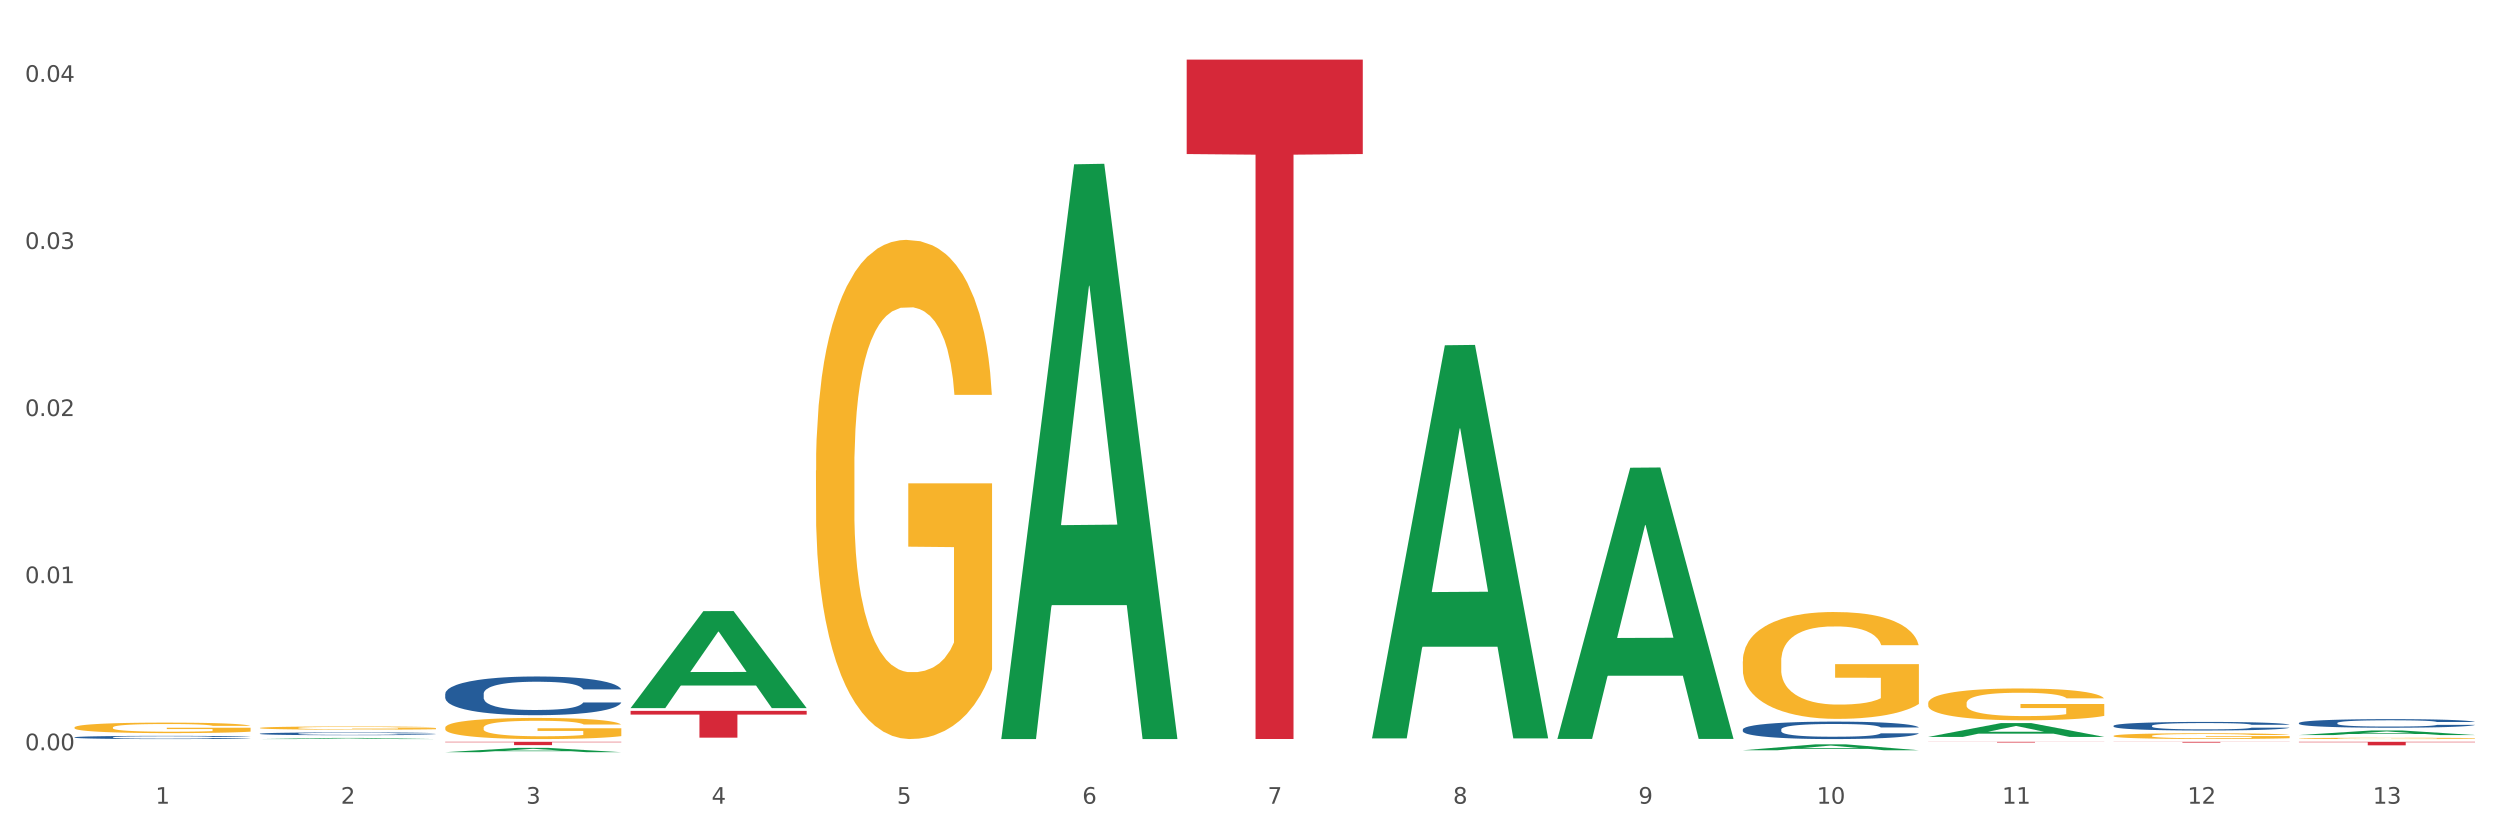 <?xml version="1.0" encoding="utf-8" standalone="no"?>
<!DOCTYPE svg PUBLIC "-//W3C//DTD SVG 1.1//EN"
  "http://www.w3.org/Graphics/SVG/1.1/DTD/svg11.dtd">
<svg xmlns:xlink="http://www.w3.org/1999/xlink" width="1080pt" height="360pt" viewBox="0 0 1080 360" xmlns="http://www.w3.org/2000/svg" version="1.1">
 <rect x="0" y="0" width="1080" height="360" fill="#333333" stroke="none"/>
 <defs>
  <style type="text/css">*{stroke-linejoin: round; stroke-linecap: butt}</style>
 </defs>
 <g id="figure_1">
  <g id="patch_1">
   <path d="M 0 360 
L 1080 360 
L 1080 0 
L 0 0 
z
" style="fill: #ffffff; stroke: #ffffff; stroke-linejoin: miter"/>
  </g>
  <g id="axes_1">
   <g id="matplotlib.axis_1">
    <g id="xtick_1">
     <g id="text_1">
      <!-- 1 -->
      <g style="fill: #4d4d4d" transform="translate(67.159 347.204) scale(0.096 -0.096)">
       <defs>
        <path id="DejaVuSans-31" d="M 794 531 
L 1825 531 
L 1825 4091 
L 703 3866 
L 703 4441 
L 1819 4666 
L 2450 4666 
L 2450 531 
L 3481 531 
L 3481 0 
L 794 0 
L 794 531 
z
" transform="scale(0.016)"/>
       </defs>
       <use xlink:href="#DejaVuSans-31"/>
      </g>
     </g>
    </g>
    <g id="xtick_2">
     <g id="text_2">
      <!-- 2 -->
      <g style="fill: #4d4d4d" transform="translate(147.238 347.204) scale(0.096 -0.096)">
       <defs>
        <path id="DejaVuSans-32" d="M 1228 531 
L 3431 531 
L 3431 0 
L 469 0 
L 469 531 
Q 828 903 1448 1529 
Q 2069 2156 2228 2338 
Q 2531 2678 2651 2914 
Q 2772 3150 2772 3378 
Q 2772 3750 2511 3984 
Q 2250 4219 1831 4219 
Q 1534 4219 1204 4116 
Q 875 4013 500 3803 
L 500 4441 
Q 881 4594 1212 4672 
Q 1544 4750 1819 4750 
Q 2544 4750 2975 4387 
Q 3406 4025 3406 3419 
Q 3406 3131 3298 2873 
Q 3191 2616 2906 2266 
Q 2828 2175 2409 1742 
Q 1991 1309 1228 531 
z
" transform="scale(0.016)"/>
       </defs>
       <use xlink:href="#DejaVuSans-32"/>
      </g>
     </g>
    </g>
    <g id="xtick_3">
     <g id="text_3">
      <!-- 3 -->
      <g style="fill: #4d4d4d" transform="translate(227.317 347.204) scale(0.096 -0.096)">
       <defs>
        <path id="DejaVuSans-33" d="M 2597 2516 
Q 3050 2419 3304 2112 
Q 3559 1806 3559 1356 
Q 3559 666 3084 287 
Q 2609 -91 1734 -91 
Q 1441 -91 1130 -33 
Q 819 25 488 141 
L 488 750 
Q 750 597 1062 519 
Q 1375 441 1716 441 
Q 2309 441 2620 675 
Q 2931 909 2931 1356 
Q 2931 1769 2642 2001 
Q 2353 2234 1838 2234 
L 1294 2234 
L 1294 2753 
L 1863 2753 
Q 2328 2753 2575 2939 
Q 2822 3125 2822 3475 
Q 2822 3834 2567 4026 
Q 2313 4219 1838 4219 
Q 1578 4219 1281 4162 
Q 984 4106 628 3988 
L 628 4550 
Q 988 4650 1302 4700 
Q 1616 4750 1894 4750 
Q 2613 4750 3031 4423 
Q 3450 4097 3450 3541 
Q 3450 3153 3228 2886 
Q 3006 2619 2597 2516 
z
" transform="scale(0.016)"/>
       </defs>
       <use xlink:href="#DejaVuSans-33"/>
      </g>
     </g>
    </g>
    <g id="xtick_4">
     <g id="text_4">
      <!-- 4 -->
      <g style="fill: #4d4d4d" transform="translate(307.396 347.204) scale(0.096 -0.096)">
       <defs>
        <path id="DejaVuSans-34" d="M 2419 4116 
L 825 1625 
L 2419 1625 
L 2419 4116 
z
M 2253 4666 
L 3047 4666 
L 3047 1625 
L 3713 1625 
L 3713 1100 
L 3047 1100 
L 3047 0 
L 2419 0 
L 2419 1100 
L 313 1100 
L 313 1709 
L 2253 4666 
z
" transform="scale(0.016)"/>
       </defs>
       <use xlink:href="#DejaVuSans-34"/>
      </g>
     </g>
    </g>
    <g id="xtick_5">
     <g id="text_5">
      <!-- 5 -->
      <g style="fill: #4d4d4d" transform="translate(387.475 347.204) scale(0.096 -0.096)">
       <defs>
        <path id="DejaVuSans-35" d="M 691 4666 
L 3169 4666 
L 3169 4134 
L 1269 4134 
L 1269 2991 
Q 1406 3038 1543 3061 
Q 1681 3084 1819 3084 
Q 2600 3084 3056 2656 
Q 3513 2228 3513 1497 
Q 3513 744 3044 326 
Q 2575 -91 1722 -91 
Q 1428 -91 1123 -41 
Q 819 9 494 109 
L 494 744 
Q 775 591 1075 516 
Q 1375 441 1709 441 
Q 2250 441 2565 725 
Q 2881 1009 2881 1497 
Q 2881 1984 2565 2268 
Q 2250 2553 1709 2553 
Q 1456 2553 1204 2497 
Q 953 2441 691 2322 
L 691 4666 
z
" transform="scale(0.016)"/>
       </defs>
       <use xlink:href="#DejaVuSans-35"/>
      </g>
     </g>
    </g>
    <g id="xtick_6">
     <g id="text_6">
      <!-- 6 -->
      <g style="fill: #4d4d4d" transform="translate(467.554 347.204) scale(0.096 -0.096)">
       <defs>
        <path id="DejaVuSans-36" d="M 2113 2584 
Q 1688 2584 1439 2293 
Q 1191 2003 1191 1497 
Q 1191 994 1439 701 
Q 1688 409 2113 409 
Q 2538 409 2786 701 
Q 3034 994 3034 1497 
Q 3034 2003 2786 2293 
Q 2538 2584 2113 2584 
z
M 3366 4563 
L 3366 3988 
Q 3128 4100 2886 4159 
Q 2644 4219 2406 4219 
Q 1781 4219 1451 3797 
Q 1122 3375 1075 2522 
Q 1259 2794 1537 2939 
Q 1816 3084 2150 3084 
Q 2853 3084 3261 2657 
Q 3669 2231 3669 1497 
Q 3669 778 3244 343 
Q 2819 -91 2113 -91 
Q 1303 -91 875 529 
Q 447 1150 447 2328 
Q 447 3434 972 4092 
Q 1497 4750 2381 4750 
Q 2619 4750 2861 4703 
Q 3103 4656 3366 4563 
z
" transform="scale(0.016)"/>
       </defs>
       <use xlink:href="#DejaVuSans-36"/>
      </g>
     </g>
    </g>
    <g id="xtick_7">
     <g id="text_7">
      <!-- 7 -->
      <g style="fill: #4d4d4d" transform="translate(547.634 347.204) scale(0.096 -0.096)">
       <defs>
        <path id="DejaVuSans-37" d="M 525 4666 
L 3525 4666 
L 3525 4397 
L 1831 0 
L 1172 0 
L 2766 4134 
L 525 4134 
L 525 4666 
z
" transform="scale(0.016)"/>
       </defs>
       <use xlink:href="#DejaVuSans-37"/>
      </g>
     </g>
    </g>
    <g id="xtick_8">
     <g id="text_8">
      <!-- 8 -->
      <g style="fill: #4d4d4d" transform="translate(627.713 347.204) scale(0.096 -0.096)">
       <defs>
        <path id="DejaVuSans-38" d="M 2034 2216 
Q 1584 2216 1326 1975 
Q 1069 1734 1069 1313 
Q 1069 891 1326 650 
Q 1584 409 2034 409 
Q 2484 409 2743 651 
Q 3003 894 3003 1313 
Q 3003 1734 2745 1975 
Q 2488 2216 2034 2216 
z
M 1403 2484 
Q 997 2584 770 2862 
Q 544 3141 544 3541 
Q 544 4100 942 4425 
Q 1341 4750 2034 4750 
Q 2731 4750 3128 4425 
Q 3525 4100 3525 3541 
Q 3525 3141 3298 2862 
Q 3072 2584 2669 2484 
Q 3125 2378 3379 2068 
Q 3634 1759 3634 1313 
Q 3634 634 3220 271 
Q 2806 -91 2034 -91 
Q 1263 -91 848 271 
Q 434 634 434 1313 
Q 434 1759 690 2068 
Q 947 2378 1403 2484 
z
M 1172 3481 
Q 1172 3119 1398 2916 
Q 1625 2713 2034 2713 
Q 2441 2713 2670 2916 
Q 2900 3119 2900 3481 
Q 2900 3844 2670 4047 
Q 2441 4250 2034 4250 
Q 1625 4250 1398 4047 
Q 1172 3844 1172 3481 
z
" transform="scale(0.016)"/>
       </defs>
       <use xlink:href="#DejaVuSans-38"/>
      </g>
     </g>
    </g>
    <g id="xtick_9">
     <g id="text_9">
      <!-- 9 -->
      <g style="fill: #4d4d4d" transform="translate(707.792 347.204) scale(0.096 -0.096)">
       <defs>
        <path id="DejaVuSans-39" d="M 703 97 
L 703 672 
Q 941 559 1184 500 
Q 1428 441 1663 441 
Q 2288 441 2617 861 
Q 2947 1281 2994 2138 
Q 2813 1869 2534 1725 
Q 2256 1581 1919 1581 
Q 1219 1581 811 2004 
Q 403 2428 403 3163 
Q 403 3881 828 4315 
Q 1253 4750 1959 4750 
Q 2769 4750 3195 4129 
Q 3622 3509 3622 2328 
Q 3622 1225 3098 567 
Q 2575 -91 1691 -91 
Q 1453 -91 1209 -44 
Q 966 3 703 97 
z
M 1959 2075 
Q 2384 2075 2632 2365 
Q 2881 2656 2881 3163 
Q 2881 3666 2632 3958 
Q 2384 4250 1959 4250 
Q 1534 4250 1286 3958 
Q 1038 3666 1038 3163 
Q 1038 2656 1286 2365 
Q 1534 2075 1959 2075 
z
" transform="scale(0.016)"/>
       </defs>
       <use xlink:href="#DejaVuSans-39"/>
      </g>
     </g>
    </g>
    <g id="xtick_10">
     <g id="text_10">
      <!-- 10 -->
      <g style="fill: #4d4d4d" transform="translate(784.817 347.204) scale(0.096 -0.096)">
       <defs>
        <path id="DejaVuSans-30" d="M 2034 4250 
Q 1547 4250 1301 3770 
Q 1056 3291 1056 2328 
Q 1056 1369 1301 889 
Q 1547 409 2034 409 
Q 2525 409 2770 889 
Q 3016 1369 3016 2328 
Q 3016 3291 2770 3770 
Q 2525 4250 2034 4250 
z
M 2034 4750 
Q 2819 4750 3233 4129 
Q 3647 3509 3647 2328 
Q 3647 1150 3233 529 
Q 2819 -91 2034 -91 
Q 1250 -91 836 529 
Q 422 1150 422 2328 
Q 422 3509 836 4129 
Q 1250 4750 2034 4750 
z
" transform="scale(0.016)"/>
       </defs>
       <use xlink:href="#DejaVuSans-31"/>
       <use xlink:href="#DejaVuSans-30" transform="translate(63.623 0)"/>
      </g>
     </g>
    </g>
    <g id="xtick_11">
     <g id="text_11">
      <!-- 11 -->
      <g style="fill: #4d4d4d" transform="translate(864.896 347.204) scale(0.096 -0.096)">
       <use xlink:href="#DejaVuSans-31"/>
       <use xlink:href="#DejaVuSans-31" transform="translate(63.623 0)"/>
      </g>
     </g>
    </g>
    <g id="xtick_12">
     <g id="text_12">
      <!-- 12 -->
      <g style="fill: #4d4d4d" transform="translate(944.975 347.204) scale(0.096 -0.096)">
       <use xlink:href="#DejaVuSans-31"/>
       <use xlink:href="#DejaVuSans-32" transform="translate(63.623 0)"/>
      </g>
     </g>
    </g>
    <g id="xtick_13">
     <g id="text_13">
      <!-- 13 -->
      <g style="fill: #4d4d4d" transform="translate(1025.054 347.204) scale(0.096 -0.096)">
       <use xlink:href="#DejaVuSans-31"/>
       <use xlink:href="#DejaVuSans-33" transform="translate(63.623 0)"/>
      </g>
     </g>
    </g>
    <g id="xtick_14"/>
    <g id="xtick_15"/>
    <g id="xtick_16"/>
    <g id="xtick_17"/>
    <g id="xtick_18"/>
    <g id="xtick_19"/>
    <g id="xtick_20"/>
    <g id="xtick_21"/>
    <g id="xtick_22"/>
    <g id="xtick_23"/>
    <g id="xtick_24"/>
    <g id="xtick_25"/>
   </g>
   <g id="matplotlib.axis_2">
    <g id="ytick_1">
     <g id="text_14">
      <!-- 0.00 -->
      <g style="fill: #4d4d4d" transform="translate(10.8 324.107) scale(0.096 -0.096)">
       <defs>
        <path id="DejaVuSans-2e" d="M 684 794 
L 1344 794 
L 1344 0 
L 684 0 
L 684 794 
z
" transform="scale(0.016)"/>
       </defs>
       <use xlink:href="#DejaVuSans-30"/>
       <use xlink:href="#DejaVuSans-2e" transform="translate(63.623 0)"/>
       <use xlink:href="#DejaVuSans-30" transform="translate(95.41 0)"/>
       <use xlink:href="#DejaVuSans-30" transform="translate(159.033 0)"/>
      </g>
     </g>
    </g>
    <g id="ytick_2">
     <g id="text_15">
      <!-- 0.01 -->
      <g style="fill: #4d4d4d" transform="translate(10.8 251.918) scale(0.096 -0.096)">
       <use xlink:href="#DejaVuSans-30"/>
       <use xlink:href="#DejaVuSans-2e" transform="translate(63.623 0)"/>
       <use xlink:href="#DejaVuSans-30" transform="translate(95.41 0)"/>
       <use xlink:href="#DejaVuSans-31" transform="translate(159.033 0)"/>
      </g>
     </g>
    </g>
    <g id="ytick_3">
     <g id="text_16">
      <!-- 0.02 -->
      <g style="fill: #4d4d4d" transform="translate(10.8 179.728) scale(0.096 -0.096)">
       <use xlink:href="#DejaVuSans-30"/>
       <use xlink:href="#DejaVuSans-2e" transform="translate(63.623 0)"/>
       <use xlink:href="#DejaVuSans-30" transform="translate(95.41 0)"/>
       <use xlink:href="#DejaVuSans-32" transform="translate(159.033 0)"/>
      </g>
     </g>
    </g>
    <g id="ytick_4">
     <g id="text_17">
      <!-- 0.03 -->
      <g style="fill: #4d4d4d" transform="translate(10.8 107.539) scale(0.096 -0.096)">
       <use xlink:href="#DejaVuSans-30"/>
       <use xlink:href="#DejaVuSans-2e" transform="translate(63.623 0)"/>
       <use xlink:href="#DejaVuSans-30" transform="translate(95.41 0)"/>
       <use xlink:href="#DejaVuSans-33" transform="translate(159.033 0)"/>
      </g>
     </g>
    </g>
    <g id="ytick_5">
     <g id="text_18">
      <!-- 0.04 -->
      <g style="fill: #4d4d4d" transform="translate(10.8 35.349) scale(0.096 -0.096)">
       <use xlink:href="#DejaVuSans-30"/>
       <use xlink:href="#DejaVuSans-2e" transform="translate(63.623 0)"/>
       <use xlink:href="#DejaVuSans-30" transform="translate(95.41 0)"/>
       <use xlink:href="#DejaVuSans-34" transform="translate(159.033 0)"/>
      </g>
     </g>
    </g>
    <g id="ytick_6"/>
    <g id="ytick_7"/>
    <g id="ytick_8"/>
    <g id="ytick_9"/>
   </g>
   <g id="PolyCollection_1">
    <path d="M 993.125 317.541 
L 993.203 317.539 
L 1024.574 315.556 
L 1037.594 315.554 
L 1069.2 317.544 
L 1054.142 317.544 
L 1047.319 317.081 
L 1014.928 317.081 
L 1014.693 317.088 
L 1008.105 317.544 
L 993.125 317.544 
L 993.125 317.541 
L 1019.006 316.804 
L 1043.24 316.802 
L 1031.241 315.978 
L 1031.084 315.975 
L 1030.927 315.98 
L 1018.928 316.802 
L 1019.006 316.804 
L 993.125 317.541 
z
" clip-path="url(#p4780a5e00e)" style="fill: #109648"/>
    <path d="M 272.412 305.841 
L 272.491 305.802 
L 303.862 264.004 
L 316.881 263.965 
L 348.488 305.92 
L 333.429 305.92 
L 326.606 296.15 
L 294.215 296.15 
L 293.98 296.308 
L 287.392 305.92 
L 272.412 305.92 
L 272.412 305.841 
L 298.294 290.32 
L 322.528 290.281 
L 310.528 272.907 
L 310.372 272.829 
L 310.215 272.947 
L 298.215 290.281 
L 298.294 290.32 
L 272.412 305.841 
z
" clip-path="url(#p4780a5e00e)" style="fill: #109648"/>
    <path d="M 432.571 318.815 
L 432.649 318.581 
L 464.02 70.98 
L 477.039 70.746 
L 508.646 319.281 
L 493.588 319.281 
L 486.765 261.407 
L 454.374 261.407 
L 454.138 262.34 
L 447.551 319.281 
L 432.571 319.281 
L 432.571 318.815 
L 458.452 226.868 
L 482.686 226.635 
L 470.687 123.72 
L 470.53 123.254 
L 470.373 123.954 
L 458.374 226.635 
L 458.452 226.868 
L 432.571 318.815 
z
" clip-path="url(#p4780a5e00e)" style="fill: #109648"/>
    <path d="M 592.729 318.665 
L 592.807 318.505 
L 624.179 149.153 
L 637.198 148.994 
L 668.804 318.984 
L 653.746 318.984 
L 646.923 279.399 
L 614.532 279.399 
L 614.297 280.038 
L 607.709 318.984 
L 592.729 318.984 
L 592.729 318.665 
L 618.61 255.776 
L 642.845 255.617 
L 630.845 185.226 
L 630.688 184.907 
L 630.531 185.386 
L 618.532 255.617 
L 618.61 255.776 
L 592.729 318.665 
z
" clip-path="url(#p4780a5e00e)" style="fill: #109648"/>
    <path d="M 192.333 324.946 
L 192.412 324.944 
L 223.783 323.079 
L 236.802 323.077 
L 268.408 324.95 
L 253.35 324.95 
L 246.527 324.513 
L 214.136 324.513 
L 213.901 324.521 
L 207.313 324.95 
L 192.333 324.95 
L 192.333 324.946 
L 218.215 324.253 
L 242.449 324.252 
L 230.449 323.476 
L 230.292 323.473 
L 230.136 323.478 
L 218.136 324.252 
L 218.215 324.253 
L 192.333 324.946 
z
" clip-path="url(#p4780a5e00e)" style="fill: #109648"/>
    <path d="M 112.254 319.28 
L 112.333 319.28 
L 143.704 318.795 
L 156.723 318.794 
L 188.329 319.281 
L 173.271 319.281 
L 166.448 319.168 
L 134.057 319.168 
L 133.822 319.17 
L 127.234 319.281 
L 112.254 319.281 
L 112.254 319.28 
L 138.135 319.1 
L 162.37 319.1 
L 150.37 318.898 
L 150.213 318.897 
L 150.056 318.899 
L 138.057 319.1 
L 138.135 319.1 
L 112.254 319.28 
z
" clip-path="url(#p4780a5e00e)" style="fill: #109648"/>
    <path d="M 752.887 324.108 
L 752.966 324.106 
L 784.337 321.55 
L 797.356 321.547 
L 828.963 324.113 
L 813.904 324.113 
L 807.081 323.516 
L 774.69 323.516 
L 774.455 323.525 
L 767.867 324.113 
L 752.887 324.113 
L 752.887 324.108 
L 778.769 323.159 
L 803.003 323.157 
L 791.003 322.094 
L 790.847 322.089 
L 790.69 322.097 
L 778.69 323.157 
L 778.769 323.159 
L 752.887 324.108 
z
" clip-path="url(#p4780a5e00e)" style="fill: #109648"/>
    <path d="M 672.808 318.99 
L 672.887 318.88 
L 704.258 202.056 
L 717.277 201.946 
L 748.883 319.21 
L 733.825 319.21 
L 727.002 291.904 
L 694.611 291.904 
L 694.376 292.344 
L 687.788 319.21 
L 672.808 319.21 
L 672.808 318.99 
L 698.689 275.608 
L 722.924 275.498 
L 710.924 226.94 
L 710.767 226.72 
L 710.611 227.05 
L 698.611 275.498 
L 698.689 275.608 
L 672.808 318.99 
z
" clip-path="url(#p4780a5e00e)" style="fill: #109648"/>
    <path d="M 832.967 318.337 
L 833.045 318.331 
L 864.416 312.366 
L 877.435 312.361 
L 909.042 318.348 
L 893.984 318.348 
L 887.16 316.954 
L 854.769 316.954 
L 854.534 316.976 
L 847.946 318.348 
L 832.967 318.348 
L 832.967 318.337 
L 858.848 316.122 
L 883.082 316.116 
L 871.083 313.637 
L 870.926 313.626 
L 870.769 313.643 
L 858.769 316.116 
L 858.848 316.122 
L 832.967 318.337 
z
" clip-path="url(#p4780a5e00e)" style="fill: #109648"/>
    <path d="M 993.125 320.46 
L 1069.2 320.46 
L 1069.2 320.671 
L 1039.275 320.672 
L 1039.275 321.975 
L 1022.87 321.975 
L 1022.87 320.672 
L 993.125 320.671 
L 993.125 320.462 
L 993.125 320.46 
z
" clip-path="url(#p4780a5e00e)" style="fill: #d62839"/>
    <path d="M 272.412 307.099 
L 348.488 307.099 
L 348.488 308.709 
L 318.562 308.72 
L 318.562 318.681 
L 302.157 318.681 
L 302.157 308.72 
L 272.412 308.709 
L 272.412 307.11 
L 272.412 307.099 
z
" clip-path="url(#p4780a5e00e)" style="fill: #d62839"/>
    <path d="M 512.65 25.759 
L 588.725 25.759 
L 588.725 66.545 
L 558.8 66.82 
L 558.8 319.248 
L 542.395 319.248 
L 542.395 66.82 
L 512.65 66.545 
L 512.65 26.035 
L 512.65 25.759 
z
" clip-path="url(#p4780a5e00e)" style="fill: #d62839"/>
    <path d="M 913.046 320.46 
L 989.121 320.46 
L 989.121 320.508 
L 959.196 320.508 
L 959.196 320.803 
L 942.791 320.803 
L 942.791 320.508 
L 913.046 320.508 
L 913.046 320.46 
L 913.046 320.46 
z
" clip-path="url(#p4780a5e00e)" style="fill: #d62839"/>
    <path d="M 832.967 320.46 
L 909.042 320.46 
L 909.042 320.502 
L 879.116 320.502 
L 879.116 320.762 
L 862.712 320.762 
L 862.712 320.502 
L 832.967 320.502 
L 832.967 320.46 
L 832.967 320.46 
z
" clip-path="url(#p4780a5e00e)" style="fill: #d62839"/>
    <path d="M 192.333 320.46 
L 268.408 320.46 
L 268.408 320.66 
L 238.483 320.661 
L 238.483 321.898 
L 222.078 321.898 
L 222.078 320.661 
L 192.333 320.66 
L 192.333 320.462 
L 192.333 320.46 
z
" clip-path="url(#p4780a5e00e)" style="fill: #d62839"/>
    <path d="M 112.254 314.476 
L 112.344 314.474 
L 112.344 314.429 
L 112.524 314.39 
L 113.422 314.294 
L 114.769 314.216 
L 115.757 314.174 
L 116.745 314.14 
L 117.913 314.106 
L 119.35 314.07 
L 121.954 314.018 
L 123.571 313.992 
L 125.547 313.964 
L 129.14 313.923 
L 131.744 313.9 
L 134.439 313.881 
L 138.84 313.858 
L 141.714 313.848 
L 144.768 313.841 
L 148.45 313.836 
L 151.235 313.834 
L 157.342 313.838 
L 162.552 313.85 
L 165.067 313.858 
L 168.3 313.874 
L 170.007 313.884 
L 172.791 313.904 
L 175.665 313.931 
L 177.641 313.954 
L 180.605 313.997 
L 182.85 314.04 
L 184.916 314.093 
L 185.994 314.13 
L 186.802 314.164 
L 187.521 314.203 
L 188.24 314.265 
L 172.072 314.265 
L 171.444 314.221 
L 170.456 314.179 
L 169.019 314.139 
L 167.761 314.113 
L 165.606 314.082 
L 163.63 314.061 
L 161.564 314.046 
L 159.049 314.033 
L 157.073 314.027 
L 154.289 314.022 
L 148.81 314.023 
L 145.127 314.033 
L 142.612 314.046 
L 140.996 314.057 
L 139.559 314.07 
L 137.942 314.088 
L 136.056 314.114 
L 134.708 314.139 
L 133.361 314.169 
L 132.283 314.199 
L 131.295 314.235 
L 130.487 314.273 
L 129.858 314.312 
L 129.319 314.36 
L 128.87 314.44 
L 128.87 314.614 
L 129.05 314.653 
L 129.499 314.705 
L 130.038 314.744 
L 130.936 314.791 
L 131.744 314.823 
L 133.271 314.869 
L 134.978 314.907 
L 136.325 314.931 
L 137.672 314.951 
L 140.008 314.979 
L 142.612 315.002 
L 144.858 315.016 
L 147.912 315.028 
L 149.977 315.033 
L 151.774 315.036 
L 156.175 315.036 
L 159.318 315.032 
L 162.821 315.023 
L 165.516 315.012 
L 167.761 314.998 
L 170.276 314.975 
L 171.893 314.953 
L 171.893 314.689 
L 152.133 314.687 
L 152.133 314.511 
L 188.329 314.511 
L 188.329 315.028 
L 186.802 315.055 
L 185.096 315.079 
L 183.3 315.1 
L 180.605 315.127 
L 177.372 315.152 
L 174.497 315.17 
L 171.444 315.185 
L 167.851 315.199 
L 163.181 315.212 
L 160.306 315.217 
L 156.714 315.221 
L 152.492 315.222 
L 148.81 315.22 
L 145.217 315.213 
L 141.445 315.202 
L 137.762 315.185 
L 134.978 315.169 
L 132.194 315.149 
L 129.23 315.122 
L 126.894 315.097 
L 125.098 315.074 
L 123.122 315.045 
L 120.966 315.007 
L 119.35 314.972 
L 117.913 314.937 
L 116.386 314.891 
L 115.308 314.852 
L 114.23 314.803 
L 113.601 314.766 
L 112.883 314.709 
L 112.344 314.629 
L 112.254 314.476 
z
" clip-path="url(#p4780a5e00e)" style="fill: #f7b32b"/>
    <path d="M 832.967 303.778 
L 833.056 303.765 
L 833.056 303.313 
L 833.236 302.923 
L 834.134 301.98 
L 835.481 301.201 
L 836.469 300.786 
L 837.457 300.446 
L 838.625 300.107 
L 840.062 299.755 
L 842.667 299.24 
L 844.283 298.976 
L 846.259 298.699 
L 849.852 298.297 
L 852.457 298.071 
L 855.151 297.882 
L 859.552 297.656 
L 862.427 297.555 
L 865.48 297.48 
L 869.163 297.429 
L 871.947 297.417 
L 878.055 297.455 
L 883.264 297.568 
L 885.779 297.656 
L 889.012 297.807 
L 890.719 297.907 
L 893.503 298.108 
L 896.377 298.372 
L 898.353 298.598 
L 901.317 299.026 
L 903.563 299.453 
L 905.629 299.981 
L 906.706 300.346 
L 907.515 300.685 
L 908.233 301.075 
L 908.952 301.691 
L 892.785 301.691 
L 892.156 301.251 
L 891.168 300.836 
L 889.731 300.434 
L 888.474 300.182 
L 886.318 299.868 
L 884.342 299.667 
L 882.276 299.516 
L 879.761 299.39 
L 877.785 299.328 
L 875.001 299.277 
L 869.522 299.29 
L 865.84 299.39 
L 863.325 299.516 
L 861.708 299.629 
L 860.271 299.755 
L 858.654 299.931 
L 856.768 300.195 
L 855.421 300.434 
L 854.074 300.736 
L 852.996 301.037 
L 852.008 301.389 
L 851.199 301.766 
L 850.571 302.156 
L 850.032 302.634 
L 849.583 303.426 
L 849.583 305.148 
L 849.762 305.538 
L 850.211 306.053 
L 850.75 306.443 
L 851.648 306.908 
L 852.457 307.222 
L 853.984 307.675 
L 855.69 308.052 
L 857.038 308.291 
L 858.385 308.492 
L 860.72 308.768 
L 863.325 308.995 
L 865.57 309.133 
L 868.624 309.259 
L 870.69 309.309 
L 872.486 309.334 
L 876.887 309.334 
L 880.031 309.296 
L 883.534 309.208 
L 886.228 309.095 
L 888.474 308.957 
L 890.988 308.731 
L 892.605 308.517 
L 892.605 305.89 
L 872.845 305.877 
L 872.845 304.13 
L 909.042 304.13 
L 909.042 309.259 
L 907.515 309.523 
L 905.808 309.761 
L 904.012 309.975 
L 901.317 310.239 
L 898.084 310.491 
L 895.21 310.667 
L 892.156 310.817 
L 888.563 310.956 
L 883.893 311.081 
L 881.019 311.132 
L 877.426 311.169 
L 873.205 311.182 
L 869.522 311.157 
L 865.929 311.094 
L 862.157 310.981 
L 858.475 310.817 
L 855.69 310.654 
L 852.906 310.453 
L 849.942 310.189 
L 847.607 309.937 
L 845.81 309.711 
L 843.834 309.422 
L 841.679 309.045 
L 840.062 308.706 
L 838.625 308.354 
L 837.098 307.901 
L 836.02 307.511 
L 834.942 307.021 
L 834.314 306.656 
L 833.595 306.091 
L 833.056 305.299 
L 832.967 303.778 
z
" clip-path="url(#p4780a5e00e)" style="fill: #f7b32b"/>
    <path d="M 913.046 317.912 
L 913.135 317.91 
L 913.135 317.828 
L 913.315 317.757 
L 914.213 317.587 
L 915.561 317.446 
L 916.549 317.371 
L 917.537 317.309 
L 918.704 317.248 
L 920.141 317.184 
L 922.746 317.091 
L 924.363 317.043 
L 926.339 316.993 
L 929.931 316.92 
L 932.536 316.88 
L 935.231 316.845 
L 939.632 316.804 
L 942.506 316.786 
L 945.559 316.773 
L 949.242 316.764 
L 952.026 316.761 
L 958.134 316.768 
L 963.343 316.789 
L 965.858 316.804 
L 969.092 316.832 
L 970.798 316.85 
L 973.582 316.886 
L 976.457 316.934 
L 978.433 316.975 
L 981.397 317.052 
L 983.642 317.13 
L 985.708 317.225 
L 986.786 317.291 
L 987.594 317.353 
L 988.312 317.423 
L 989.031 317.534 
L 972.864 317.534 
L 972.235 317.455 
L 971.247 317.38 
L 969.81 317.307 
L 968.553 317.262 
L 966.397 317.205 
L 964.421 317.168 
L 962.355 317.141 
L 959.84 317.118 
L 957.864 317.107 
L 955.08 317.098 
L 949.601 317.1 
L 945.919 317.118 
L 943.404 317.141 
L 941.787 317.161 
L 940.35 317.184 
L 938.733 317.216 
L 936.847 317.264 
L 935.5 317.307 
L 934.153 317.362 
L 933.075 317.416 
L 932.087 317.48 
L 931.279 317.548 
L 930.65 317.619 
L 930.111 317.705 
L 929.662 317.848 
L 929.662 318.16 
L 929.841 318.23 
L 930.291 318.324 
L 930.829 318.394 
L 931.728 318.478 
L 932.536 318.535 
L 934.063 318.617 
L 935.769 318.685 
L 937.117 318.728 
L 938.464 318.765 
L 940.799 318.815 
L 943.404 318.856 
L 945.649 318.881 
L 948.703 318.903 
L 950.769 318.912 
L 952.565 318.917 
L 956.966 318.917 
L 960.11 318.91 
L 963.613 318.894 
L 966.307 318.874 
L 968.553 318.849 
L 971.068 318.808 
L 972.684 318.769 
L 972.684 318.294 
L 952.925 318.292 
L 952.925 317.976 
L 989.121 317.976 
L 989.121 318.903 
L 987.594 318.951 
L 985.887 318.994 
L 984.091 319.033 
L 981.397 319.081 
L 978.163 319.126 
L 975.289 319.158 
L 972.235 319.185 
L 968.643 319.21 
L 963.972 319.233 
L 961.098 319.242 
L 957.505 319.249 
L 953.284 319.251 
L 949.601 319.247 
L 946.009 319.235 
L 942.236 319.215 
L 938.554 319.185 
L 935.769 319.156 
L 932.985 319.119 
L 930.021 319.072 
L 927.686 319.026 
L 925.89 318.985 
L 923.914 318.933 
L 921.758 318.865 
L 920.141 318.803 
L 918.704 318.74 
L 917.177 318.658 
L 916.099 318.587 
L 915.022 318.499 
L 914.393 318.433 
L 913.674 318.33 
L 913.135 318.187 
L 913.046 317.912 
z
" clip-path="url(#p4780a5e00e)" style="fill: #f7b32b"/>
    <path d="M 112.254 316.947 
L 112.344 316.946 
L 112.344 316.915 
L 112.614 316.872 
L 113.603 316.795 
L 114.862 316.736 
L 117.02 316.667 
L 118.189 316.638 
L 119.718 316.606 
L 122.865 316.554 
L 126.462 316.51 
L 128.98 316.485 
L 130.868 316.47 
L 135.095 316.442 
L 137.523 316.43 
L 140.04 316.42 
L 142.199 316.413 
L 145.796 316.405 
L 148.673 316.402 
L 152 316.401 
L 154.788 316.402 
L 158.475 316.407 
L 163.87 316.42 
L 165.938 316.428 
L 168.726 316.441 
L 171.604 316.459 
L 173.942 316.476 
L 176.639 316.502 
L 179.427 316.535 
L 182.125 316.577 
L 184.013 316.616 
L 185.542 316.657 
L 186.891 316.707 
L 187.88 316.761 
L 188.329 316.807 
L 171.873 316.807 
L 171.424 316.766 
L 170.525 316.722 
L 169.625 316.692 
L 168.636 316.667 
L 167.107 316.639 
L 165.759 316.622 
L 163.51 316.601 
L 161.442 316.587 
L 159.734 316.58 
L 157.665 316.573 
L 153.259 316.566 
L 150.112 316.566 
L 148.134 316.568 
L 145.706 316.574 
L 143.637 316.582 
L 141.209 316.595 
L 139.321 316.61 
L 137.433 316.628 
L 136.354 316.642 
L 134.735 316.666 
L 133.656 316.686 
L 132.217 316.72 
L 131.408 316.745 
L 129.969 316.808 
L 129.34 316.855 
L 129.07 316.887 
L 128.89 316.922 
L 128.89 317.095 
L 129.43 317.173 
L 129.879 317.206 
L 130.599 317.244 
L 131.947 317.293 
L 133.926 317.341 
L 135.994 317.375 
L 137.702 317.396 
L 139.321 317.412 
L 140.94 317.424 
L 142.918 317.435 
L 144.537 317.441 
L 146.965 317.448 
L 149.842 317.451 
L 152.09 317.451 
L 156.676 317.446 
L 158.745 317.44 
L 160.723 317.433 
L 162.881 317.42 
L 164.59 317.407 
L 165.579 317.397 
L 167.197 317.376 
L 168.456 317.354 
L 169.535 317.328 
L 170.255 317.306 
L 171.064 317.273 
L 171.694 317.235 
L 171.873 317.215 
L 188.329 317.215 
L 187.97 317.255 
L 187.34 317.294 
L 186.081 317.346 
L 185.092 317.376 
L 183.563 317.413 
L 181.945 317.444 
L 179.697 317.478 
L 177.628 317.504 
L 175.47 317.526 
L 173.132 317.546 
L 168.906 317.574 
L 167.377 317.581 
L 164.14 317.595 
L 161.622 317.602 
L 157.935 317.61 
L 154.158 317.615 
L 150.202 317.616 
L 146.695 317.613 
L 142.828 317.607 
L 140.4 317.6 
L 137.702 317.59 
L 134.555 317.575 
L 131.588 317.556 
L 128.8 317.534 
L 126.192 317.508 
L 123.764 317.479 
L 120.617 317.432 
L 118.279 317.385 
L 116.57 317.342 
L 115.401 317.305 
L 114.232 317.258 
L 113.603 317.226 
L 112.614 317.149 
L 112.254 317.077 
L 112.254 316.947 
z
" clip-path="url(#p4780a5e00e)" style="fill: #255c99"/>
    <path d="M 192.333 299.759 
L 192.423 299.743 
L 192.423 299.315 
L 192.693 298.735 
L 193.682 297.665 
L 194.941 296.856 
L 197.099 295.908 
L 198.268 295.511 
L 199.797 295.068 
L 202.944 294.35 
L 206.541 293.739 
L 209.059 293.403 
L 210.947 293.189 
L 215.174 292.807 
L 217.602 292.639 
L 220.12 292.501 
L 222.278 292.41 
L 225.875 292.303 
L 228.752 292.257 
L 232.079 292.242 
L 234.867 292.257 
L 238.554 292.318 
L 243.949 292.501 
L 246.018 292.608 
L 248.805 292.792 
L 251.683 293.036 
L 254.021 293.281 
L 256.718 293.632 
L 259.506 294.09 
L 262.204 294.671 
L 264.092 295.206 
L 265.621 295.771 
L 266.97 296.458 
L 267.959 297.207 
L 268.408 297.833 
L 251.953 297.833 
L 251.503 297.268 
L 250.604 296.657 
L 249.704 296.245 
L 248.715 295.908 
L 247.187 295.527 
L 245.838 295.282 
L 243.59 294.992 
L 241.521 294.808 
L 239.813 294.701 
L 237.745 294.61 
L 233.338 294.518 
L 230.191 294.518 
L 228.213 294.549 
L 225.785 294.625 
L 223.717 294.732 
L 221.289 294.915 
L 219.4 295.114 
L 217.512 295.374 
L 216.433 295.557 
L 214.814 295.893 
L 213.735 296.168 
L 212.296 296.642 
L 211.487 296.978 
L 210.048 297.849 
L 209.419 298.49 
L 209.149 298.934 
L 208.969 299.422 
L 208.969 301.806 
L 209.509 302.875 
L 209.958 303.334 
L 210.678 303.853 
L 212.027 304.525 
L 214.005 305.182 
L 216.073 305.656 
L 217.782 305.946 
L 219.4 306.16 
L 221.019 306.328 
L 222.997 306.481 
L 224.616 306.573 
L 227.044 306.664 
L 229.921 306.71 
L 232.169 306.71 
L 236.755 306.634 
L 238.824 306.557 
L 240.802 306.45 
L 242.96 306.282 
L 244.669 306.099 
L 245.658 305.961 
L 247.276 305.671 
L 248.535 305.366 
L 249.615 305.014 
L 250.334 304.709 
L 251.143 304.25 
L 251.773 303.731 
L 251.953 303.456 
L 268.408 303.456 
L 268.049 304.006 
L 267.419 304.541 
L 266.16 305.259 
L 265.171 305.671 
L 263.643 306.175 
L 262.024 306.603 
L 259.776 307.077 
L 257.708 307.428 
L 255.549 307.734 
L 253.211 308.009 
L 248.985 308.391 
L 247.456 308.498 
L 244.219 308.681 
L 241.701 308.788 
L 238.014 308.895 
L 234.238 308.956 
L 230.281 308.971 
L 226.774 308.941 
L 222.907 308.849 
L 220.479 308.757 
L 217.782 308.62 
L 214.634 308.406 
L 211.667 308.146 
L 208.879 307.841 
L 206.271 307.489 
L 203.843 307.092 
L 200.696 306.435 
L 198.358 305.793 
L 196.65 305.198 
L 195.481 304.693 
L 194.312 304.052 
L 193.682 303.609 
L 192.693 302.539 
L 192.333 301.546 
L 192.333 299.759 
z
" clip-path="url(#p4780a5e00e)" style="fill: #255c99"/>
    <path d="M 752.887 315.128 
L 752.977 315.121 
L 752.977 314.928 
L 753.247 314.666 
L 754.236 314.184 
L 755.495 313.819 
L 757.653 313.392 
L 758.822 313.213 
L 760.351 313.013 
L 763.498 312.69 
L 767.095 312.414 
L 769.613 312.263 
L 771.501 312.166 
L 775.728 311.994 
L 778.156 311.918 
L 780.674 311.856 
L 782.832 311.815 
L 786.429 311.767 
L 789.306 311.746 
L 792.633 311.739 
L 795.421 311.746 
L 799.108 311.773 
L 804.503 311.856 
L 806.572 311.904 
L 809.359 311.987 
L 812.237 312.097 
L 814.575 312.207 
L 817.273 312.366 
L 820.06 312.572 
L 822.758 312.834 
L 824.646 313.075 
L 826.175 313.33 
L 827.524 313.64 
L 828.513 313.978 
L 828.963 314.26 
L 812.507 314.26 
L 812.057 314.005 
L 811.158 313.73 
L 810.258 313.544 
L 809.269 313.392 
L 807.741 313.22 
L 806.392 313.11 
L 804.144 312.979 
L 802.075 312.896 
L 800.367 312.848 
L 798.299 312.807 
L 793.892 312.765 
L 790.745 312.765 
L 788.767 312.779 
L 786.339 312.814 
L 784.271 312.862 
L 781.843 312.944 
L 779.954 313.034 
L 778.066 313.151 
L 776.987 313.234 
L 775.368 313.385 
L 774.289 313.509 
L 772.85 313.723 
L 772.041 313.874 
L 770.602 314.267 
L 769.973 314.556 
L 769.703 314.756 
L 769.523 314.976 
L 769.523 316.051 
L 770.063 316.533 
L 770.512 316.74 
L 771.232 316.974 
L 772.581 317.277 
L 774.559 317.573 
L 776.627 317.787 
L 778.336 317.918 
L 779.954 318.014 
L 781.573 318.09 
L 783.551 318.159 
L 785.17 318.2 
L 787.598 318.241 
L 790.475 318.262 
L 792.723 318.262 
L 797.31 318.228 
L 799.378 318.193 
L 801.356 318.145 
L 803.514 318.069 
L 805.223 317.986 
L 806.212 317.924 
L 807.831 317.794 
L 809.089 317.656 
L 810.169 317.497 
L 810.888 317.36 
L 811.697 317.153 
L 812.327 316.919 
L 812.507 316.795 
L 828.963 316.795 
L 828.603 317.043 
L 827.973 317.284 
L 826.714 317.608 
L 825.725 317.794 
L 824.197 318.021 
L 822.578 318.214 
L 820.33 318.427 
L 818.262 318.586 
L 816.104 318.723 
L 813.765 318.847 
L 809.539 319.02 
L 808.01 319.068 
L 804.773 319.15 
L 802.255 319.199 
L 798.568 319.247 
L 794.792 319.274 
L 790.835 319.281 
L 787.328 319.268 
L 783.461 319.226 
L 781.033 319.185 
L 778.336 319.123 
L 775.188 319.027 
L 772.221 318.909 
L 769.433 318.772 
L 766.825 318.613 
L 764.398 318.434 
L 761.25 318.138 
L 758.912 317.849 
L 757.204 317.58 
L 756.035 317.353 
L 754.866 317.063 
L 754.236 316.864 
L 753.247 316.382 
L 752.887 315.934 
L 752.887 315.128 
z
" clip-path="url(#p4780a5e00e)" style="fill: #255c99"/>
    <path d="M 32.175 318.514 
L 32.265 318.513 
L 32.265 318.477 
L 32.535 318.429 
L 33.524 318.34 
L 34.783 318.272 
L 36.941 318.193 
L 38.11 318.16 
L 39.639 318.123 
L 42.786 318.064 
L 46.383 318.013 
L 48.901 317.985 
L 50.789 317.967 
L 55.016 317.935 
L 57.443 317.921 
L 59.961 317.91 
L 62.119 317.902 
L 65.716 317.893 
L 68.594 317.889 
L 71.921 317.888 
L 74.709 317.889 
L 78.396 317.894 
L 83.791 317.91 
L 85.859 317.919 
L 88.647 317.934 
L 91.524 317.954 
L 93.862 317.975 
L 96.56 318.004 
L 99.348 318.042 
L 102.045 318.09 
L 103.934 318.135 
L 105.463 318.182 
L 106.811 318.239 
L 107.801 318.302 
L 108.25 318.354 
L 91.794 318.354 
L 91.345 318.307 
L 90.445 318.256 
L 89.546 318.221 
L 88.557 318.193 
L 87.028 318.162 
L 85.679 318.141 
L 83.431 318.117 
L 81.363 318.102 
L 79.655 318.093 
L 77.586 318.085 
L 73.18 318.078 
L 70.033 318.078 
L 68.054 318.08 
L 65.627 318.087 
L 63.558 318.095 
L 61.13 318.111 
L 59.242 318.127 
L 57.354 318.149 
L 56.274 318.164 
L 54.656 318.192 
L 53.577 318.215 
L 52.138 318.255 
L 51.329 318.283 
L 49.89 318.355 
L 49.26 318.408 
L 48.991 318.445 
L 48.811 318.486 
L 48.811 318.685 
L 49.35 318.774 
L 49.8 318.812 
L 50.519 318.855 
L 51.868 318.911 
L 53.847 318.966 
L 55.915 319.005 
L 57.623 319.029 
L 59.242 319.047 
L 60.861 319.061 
L 62.839 319.074 
L 64.457 319.082 
L 66.885 319.089 
L 69.763 319.093 
L 72.011 319.093 
L 76.597 319.087 
L 78.665 319.08 
L 80.644 319.071 
L 82.802 319.057 
L 84.51 319.042 
L 85.5 319.031 
L 87.118 319.007 
L 88.377 318.981 
L 89.456 318.952 
L 90.176 318.926 
L 90.985 318.888 
L 91.614 318.845 
L 91.794 318.822 
L 108.25 318.822 
L 107.89 318.868 
L 107.261 318.912 
L 106.002 318.972 
L 105.013 319.007 
L 103.484 319.049 
L 101.866 319.084 
L 99.618 319.124 
L 97.549 319.153 
L 95.391 319.178 
L 93.053 319.201 
L 88.827 319.233 
L 87.298 319.242 
L 84.061 319.257 
L 81.543 319.266 
L 77.856 319.275 
L 74.079 319.28 
L 70.123 319.281 
L 66.616 319.279 
L 62.749 319.271 
L 60.321 319.264 
L 57.623 319.252 
L 54.476 319.234 
L 51.509 319.213 
L 48.721 319.187 
L 46.113 319.158 
L 43.685 319.125 
L 40.538 319.07 
L 38.2 319.017 
L 36.491 318.967 
L 35.322 318.925 
L 34.153 318.872 
L 33.524 318.835 
L 32.535 318.746 
L 32.175 318.663 
L 32.175 318.514 
z
" clip-path="url(#p4780a5e00e)" style="fill: #255c99"/>
    <path d="M 913.046 313.534 
L 913.136 313.531 
L 913.136 313.436 
L 913.405 313.306 
L 914.395 313.069 
L 915.653 312.889 
L 917.812 312.678 
L 918.981 312.59 
L 920.509 312.491 
L 923.657 312.331 
L 927.254 312.196 
L 929.771 312.121 
L 931.66 312.073 
L 935.886 311.988 
L 938.314 311.951 
L 940.832 311.92 
L 942.99 311.9 
L 946.587 311.876 
L 949.465 311.866 
L 952.792 311.863 
L 955.579 311.866 
L 959.266 311.88 
L 964.662 311.92 
L 966.73 311.944 
L 969.518 311.985 
L 972.395 312.039 
L 974.733 312.094 
L 977.431 312.172 
L 980.218 312.274 
L 982.916 312.403 
L 984.805 312.522 
L 986.333 312.647 
L 987.682 312.8 
L 988.671 312.967 
L 989.121 313.106 
L 972.665 313.106 
L 972.215 312.98 
L 971.316 312.844 
L 970.417 312.753 
L 969.428 312.678 
L 967.899 312.593 
L 966.55 312.539 
L 964.302 312.474 
L 962.234 312.433 
L 960.525 312.41 
L 958.457 312.389 
L 954.051 312.369 
L 950.903 312.369 
L 948.925 312.376 
L 946.497 312.393 
L 944.429 312.416 
L 942.001 312.457 
L 940.113 312.501 
L 938.224 312.559 
L 937.145 312.6 
L 935.527 312.675 
L 934.447 312.736 
L 933.009 312.841 
L 932.199 312.916 
L 930.761 313.109 
L 930.131 313.252 
L 929.861 313.351 
L 929.681 313.459 
L 929.681 313.989 
L 930.221 314.227 
L 930.671 314.329 
L 931.39 314.444 
L 932.739 314.594 
L 934.717 314.74 
L 936.785 314.845 
L 938.494 314.91 
L 940.113 314.957 
L 941.731 314.995 
L 943.71 315.029 
L 945.328 315.049 
L 947.756 315.07 
L 950.634 315.08 
L 952.882 315.08 
L 957.468 315.063 
L 959.536 315.046 
L 961.514 315.022 
L 963.673 314.985 
L 965.381 314.944 
L 966.37 314.913 
L 967.989 314.849 
L 969.248 314.781 
L 970.327 314.703 
L 971.046 314.635 
L 971.856 314.533 
L 972.485 314.417 
L 972.665 314.356 
L 989.121 314.356 
L 988.761 314.478 
L 988.132 314.597 
L 986.873 314.757 
L 985.884 314.849 
L 984.355 314.961 
L 982.736 315.056 
L 980.488 315.161 
L 978.42 315.239 
L 976.262 315.307 
L 973.924 315.368 
L 969.697 315.453 
L 968.169 315.477 
L 964.931 315.518 
L 962.414 315.542 
L 958.727 315.565 
L 954.95 315.579 
L 950.993 315.582 
L 947.486 315.576 
L 943.62 315.555 
L 941.192 315.535 
L 938.494 315.504 
L 935.347 315.457 
L 932.379 315.399 
L 929.592 315.331 
L 926.984 315.253 
L 924.556 315.165 
L 921.409 315.019 
L 919.071 314.876 
L 917.362 314.743 
L 916.193 314.631 
L 915.024 314.489 
L 914.395 314.39 
L 913.405 314.152 
L 913.046 313.932 
L 913.046 313.534 
z
" clip-path="url(#p4780a5e00e)" style="fill: #255c99"/>
    <path d="M 993.125 312.332 
L 993.215 312.328 
L 993.215 312.234 
L 993.485 312.105 
L 994.474 311.868 
L 995.733 311.688 
L 997.891 311.478 
L 999.06 311.39 
L 1000.588 311.291 
L 1003.736 311.132 
L 1007.333 310.997 
L 1009.851 310.922 
L 1011.739 310.875 
L 1015.965 310.79 
L 1018.393 310.753 
L 1020.911 310.722 
L 1023.069 310.702 
L 1026.666 310.678 
L 1029.544 310.668 
L 1032.871 310.665 
L 1035.659 310.668 
L 1039.345 310.681 
L 1044.741 310.722 
L 1046.809 310.746 
L 1049.597 310.787 
L 1052.474 310.841 
L 1054.812 310.895 
L 1057.51 310.973 
L 1060.298 311.075 
L 1062.995 311.203 
L 1064.884 311.322 
L 1066.412 311.447 
L 1067.761 311.6 
L 1068.75 311.766 
L 1069.2 311.905 
L 1052.744 311.905 
L 1052.294 311.779 
L 1051.395 311.644 
L 1050.496 311.552 
L 1049.507 311.478 
L 1047.978 311.393 
L 1046.629 311.339 
L 1044.381 311.275 
L 1042.313 311.234 
L 1040.604 311.21 
L 1038.536 311.19 
L 1034.13 311.169 
L 1030.983 311.169 
L 1029.004 311.176 
L 1026.576 311.193 
L 1024.508 311.217 
L 1022.08 311.258 
L 1020.192 311.302 
L 1018.303 311.359 
L 1017.224 311.4 
L 1015.606 311.474 
L 1014.527 311.535 
L 1013.088 311.64 
L 1012.278 311.715 
L 1010.84 311.908 
L 1010.21 312.051 
L 1009.94 312.149 
L 1009.761 312.257 
L 1009.761 312.786 
L 1010.3 313.023 
L 1010.75 313.125 
L 1011.469 313.24 
L 1012.818 313.389 
L 1014.796 313.535 
L 1016.865 313.64 
L 1018.573 313.704 
L 1020.192 313.752 
L 1021.81 313.789 
L 1023.789 313.823 
L 1025.407 313.843 
L 1027.835 313.864 
L 1030.713 313.874 
L 1032.961 313.874 
L 1037.547 313.857 
L 1039.615 313.84 
L 1041.594 313.816 
L 1043.752 313.779 
L 1045.46 313.738 
L 1046.449 313.708 
L 1048.068 313.643 
L 1049.327 313.575 
L 1050.406 313.498 
L 1051.125 313.43 
L 1051.935 313.328 
L 1052.564 313.213 
L 1052.744 313.152 
L 1069.2 313.152 
L 1068.84 313.274 
L 1068.211 313.392 
L 1066.952 313.552 
L 1065.963 313.643 
L 1064.434 313.755 
L 1062.815 313.85 
L 1060.567 313.955 
L 1058.499 314.033 
L 1056.341 314.101 
L 1054.003 314.162 
L 1049.777 314.246 
L 1048.248 314.27 
L 1045.011 314.311 
L 1042.493 314.335 
L 1038.806 314.358 
L 1035.029 314.372 
L 1031.072 314.375 
L 1027.565 314.368 
L 1023.699 314.348 
L 1021.271 314.328 
L 1018.573 314.297 
L 1015.426 314.25 
L 1012.458 314.192 
L 1009.671 314.124 
L 1007.063 314.047 
L 1004.635 313.958 
L 1001.488 313.813 
L 999.15 313.67 
L 997.441 313.538 
L 996.272 313.426 
L 995.103 313.284 
L 994.474 313.186 
L 993.485 312.949 
L 993.125 312.728 
L 993.125 312.332 
z
" clip-path="url(#p4780a5e00e)" style="fill: #255c99"/>
    <path d="M 752.887 285.724 
L 752.977 285.681 
L 752.977 284.163 
L 753.157 282.856 
L 754.055 279.694 
L 755.402 277.079 
L 756.39 275.688 
L 757.378 274.549 
L 758.546 273.411 
L 759.983 272.23 
L 762.588 270.501 
L 764.204 269.615 
L 766.18 268.688 
L 769.773 267.338 
L 772.378 266.579 
L 775.072 265.947 
L 779.473 265.188 
L 782.347 264.851 
L 785.401 264.598 
L 789.084 264.429 
L 791.868 264.387 
L 797.976 264.513 
L 803.185 264.893 
L 805.7 265.188 
L 808.933 265.694 
L 810.64 266.031 
L 813.424 266.706 
L 816.298 267.591 
L 818.274 268.35 
L 821.238 269.784 
L 823.484 271.218 
L 825.549 272.989 
L 826.627 274.212 
L 827.436 275.35 
L 828.154 276.657 
L 828.873 278.724 
L 812.706 278.724 
L 812.077 277.248 
L 811.089 275.856 
L 809.652 274.507 
L 808.394 273.664 
L 806.239 272.609 
L 804.263 271.935 
L 802.197 271.429 
L 799.682 271.007 
L 797.706 270.796 
L 794.922 270.628 
L 789.443 270.67 
L 785.76 271.007 
L 783.246 271.429 
L 781.629 271.808 
L 780.192 272.23 
L 778.575 272.82 
L 776.689 273.706 
L 775.342 274.507 
L 773.994 275.519 
L 772.917 276.531 
L 771.929 277.712 
L 771.12 278.977 
L 770.492 280.284 
L 769.953 281.886 
L 769.504 284.543 
L 769.504 290.32 
L 769.683 291.627 
L 770.132 293.356 
L 770.671 294.663 
L 771.569 296.223 
L 772.378 297.277 
L 773.905 298.795 
L 775.611 300.061 
L 776.958 300.862 
L 778.306 301.536 
L 780.641 302.464 
L 783.246 303.223 
L 785.491 303.687 
L 788.545 304.109 
L 790.611 304.277 
L 792.407 304.362 
L 796.808 304.362 
L 799.952 304.235 
L 803.454 303.94 
L 806.149 303.56 
L 808.394 303.097 
L 810.909 302.338 
L 812.526 301.621 
L 812.526 292.808 
L 792.766 292.766 
L 792.766 286.904 
L 828.963 286.904 
L 828.963 304.109 
L 827.436 304.994 
L 825.729 305.795 
L 823.933 306.512 
L 821.238 307.398 
L 818.005 308.241 
L 815.131 308.831 
L 812.077 309.337 
L 808.484 309.801 
L 803.814 310.223 
L 800.94 310.392 
L 797.347 310.518 
L 793.125 310.56 
L 789.443 310.476 
L 785.85 310.265 
L 782.078 309.886 
L 778.395 309.337 
L 775.611 308.789 
L 772.827 308.115 
L 769.863 307.229 
L 767.528 306.386 
L 765.731 305.627 
L 763.755 304.657 
L 761.6 303.392 
L 759.983 302.253 
L 758.546 301.073 
L 757.019 299.554 
L 755.941 298.247 
L 754.863 296.603 
L 754.235 295.38 
L 753.516 293.482 
L 752.977 290.826 
L 752.887 285.724 
z
" clip-path="url(#p4780a5e00e)" style="fill: #f7b32b"/>
    <path d="M 352.492 203.272 
L 352.581 203.075 
L 352.581 195.985 
L 352.761 189.88 
L 353.659 175.109 
L 355.006 162.898 
L 355.994 156.399 
L 356.982 151.081 
L 358.15 145.764 
L 359.587 140.249 
L 362.192 132.174 
L 363.809 128.039 
L 365.785 123.706 
L 369.377 117.403 
L 371.982 113.858 
L 374.676 110.904 
L 379.078 107.359 
L 381.952 105.784 
L 385.005 104.602 
L 388.688 103.814 
L 391.472 103.617 
L 397.58 104.208 
L 402.789 105.98 
L 405.304 107.359 
L 408.538 109.722 
L 410.244 111.298 
L 413.028 114.449 
L 415.903 118.585 
L 417.879 122.13 
L 420.843 128.826 
L 423.088 135.523 
L 425.154 143.794 
L 426.232 149.506 
L 427.04 154.823 
L 427.758 160.929 
L 428.477 170.579 
L 412.31 170.579 
L 411.681 163.686 
L 410.693 157.187 
L 409.256 150.884 
L 407.999 146.945 
L 405.843 142.022 
L 403.867 138.871 
L 401.801 136.507 
L 399.286 134.538 
L 397.31 133.553 
L 394.526 132.765 
L 389.047 132.962 
L 385.365 134.538 
L 382.85 136.507 
L 381.233 138.28 
L 379.796 140.249 
L 378.179 143.006 
L 376.293 147.142 
L 374.946 150.884 
L 373.599 155.611 
L 372.521 160.338 
L 371.533 165.852 
L 370.724 171.761 
L 370.096 177.866 
L 369.557 185.35 
L 369.108 197.758 
L 369.108 224.74 
L 369.287 230.845 
L 369.737 238.92 
L 370.275 245.025 
L 371.174 252.312 
L 371.982 257.236 
L 373.509 264.326 
L 375.215 270.234 
L 376.563 273.976 
L 377.91 277.127 
L 380.245 281.46 
L 382.85 285.005 
L 385.095 287.172 
L 388.149 289.141 
L 390.215 289.929 
L 392.011 290.323 
L 396.412 290.323 
L 399.556 289.732 
L 403.059 288.353 
L 405.753 286.581 
L 407.999 284.415 
L 410.514 280.869 
L 412.13 277.521 
L 412.13 236.359 
L 392.37 236.162 
L 392.37 208.787 
L 428.567 208.787 
L 428.567 289.141 
L 427.04 293.277 
L 425.333 297.019 
L 423.537 300.367 
L 420.843 304.503 
L 417.609 308.442 
L 414.735 311.199 
L 411.681 313.563 
L 408.088 315.729 
L 403.418 317.699 
L 400.544 318.486 
L 396.951 319.077 
L 392.73 319.274 
L 389.047 318.88 
L 385.455 317.896 
L 381.682 316.123 
L 378 313.563 
L 375.215 311.002 
L 372.431 307.851 
L 369.467 303.715 
L 367.132 299.776 
L 365.335 296.231 
L 363.359 291.702 
L 361.204 285.793 
L 359.587 280.476 
L 358.15 274.961 
L 356.623 267.871 
L 355.545 261.766 
L 354.468 254.085 
L 353.839 248.373 
L 353.12 239.511 
L 352.581 227.103 
L 352.492 203.272 
z
" clip-path="url(#p4780a5e00e)" style="fill: #f7b32b"/>
    <path d="M 993.125 318.981 
L 993.215 318.981 
L 993.215 318.962 
L 993.394 318.946 
L 994.292 318.908 
L 995.64 318.877 
L 996.628 318.86 
L 997.616 318.846 
L 998.783 318.832 
L 1000.22 318.818 
L 1002.825 318.797 
L 1004.442 318.786 
L 1006.418 318.775 
L 1010.01 318.759 
L 1012.615 318.75 
L 1015.31 318.742 
L 1019.711 318.733 
L 1022.585 318.729 
L 1025.639 318.726 
L 1029.321 318.724 
L 1032.105 318.723 
L 1038.213 318.725 
L 1043.422 318.729 
L 1045.937 318.733 
L 1049.171 318.739 
L 1050.877 318.743 
L 1053.662 318.751 
L 1056.536 318.762 
L 1058.512 318.771 
L 1061.476 318.788 
L 1063.721 318.806 
L 1065.787 318.827 
L 1066.865 318.842 
L 1067.673 318.856 
L 1068.392 318.871 
L 1069.11 318.896 
L 1052.943 318.896 
L 1052.314 318.879 
L 1051.326 318.862 
L 1049.889 318.845 
L 1048.632 318.835 
L 1046.476 318.823 
L 1044.5 318.814 
L 1042.434 318.808 
L 1039.92 318.803 
L 1037.944 318.801 
L 1035.159 318.799 
L 1029.68 318.799 
L 1025.998 318.803 
L 1023.483 318.808 
L 1021.866 318.813 
L 1020.429 318.818 
L 1018.813 318.825 
L 1016.926 318.836 
L 1015.579 318.845 
L 1014.232 318.858 
L 1013.154 318.87 
L 1012.166 318.884 
L 1011.358 318.9 
L 1010.729 318.915 
L 1010.19 318.935 
L 1009.741 318.967 
L 1009.741 319.037 
L 1009.921 319.052 
L 1010.37 319.073 
L 1010.909 319.089 
L 1011.807 319.108 
L 1012.615 319.121 
L 1014.142 319.139 
L 1015.849 319.154 
L 1017.196 319.164 
L 1018.543 319.172 
L 1020.878 319.183 
L 1023.483 319.193 
L 1025.728 319.198 
L 1028.782 319.203 
L 1030.848 319.205 
L 1032.644 319.206 
L 1037.045 319.206 
L 1040.189 319.205 
L 1043.692 319.201 
L 1046.386 319.197 
L 1048.632 319.191 
L 1051.147 319.182 
L 1052.763 319.173 
L 1052.763 319.067 
L 1033.004 319.066 
L 1033.004 318.995 
L 1069.2 318.995 
L 1069.2 319.203 
L 1067.673 319.214 
L 1065.967 319.224 
L 1064.17 319.232 
L 1061.476 319.243 
L 1058.242 319.253 
L 1055.368 319.26 
L 1052.314 319.267 
L 1048.722 319.272 
L 1044.051 319.277 
L 1041.177 319.279 
L 1037.584 319.281 
L 1033.363 319.281 
L 1029.68 319.28 
L 1026.088 319.278 
L 1022.315 319.273 
L 1018.633 319.267 
L 1015.849 319.26 
L 1013.064 319.252 
L 1010.1 319.241 
L 1007.765 319.231 
L 1005.969 319.222 
L 1003.993 319.21 
L 1001.837 319.195 
L 1000.22 319.181 
L 998.783 319.167 
L 997.256 319.148 
L 996.179 319.133 
L 995.101 319.113 
L 994.472 319.098 
L 993.754 319.075 
L 993.215 319.043 
L 993.125 318.981 
z
" clip-path="url(#p4780a5e00e)" style="fill: #f7b32b"/>
    <path d="M 32.175 314.268 
L 32.265 314.263 
L 32.265 314.114 
L 32.444 313.986 
L 33.343 313.675 
L 34.69 313.418 
L 35.678 313.281 
L 36.666 313.169 
L 37.833 313.057 
L 39.271 312.941 
L 41.875 312.771 
L 43.492 312.684 
L 45.468 312.593 
L 49.061 312.46 
L 51.665 312.385 
L 54.36 312.323 
L 58.761 312.249 
L 61.635 312.215 
L 64.689 312.191 
L 68.371 312.174 
L 71.156 312.17 
L 77.263 312.182 
L 82.473 312.22 
L 84.988 312.249 
L 88.221 312.298 
L 89.927 312.332 
L 92.712 312.398 
L 95.586 312.485 
L 97.562 312.56 
L 100.526 312.7 
L 102.771 312.841 
L 104.837 313.016 
L 105.915 313.136 
L 106.723 313.248 
L 107.442 313.376 
L 108.16 313.579 
L 91.993 313.579 
L 91.365 313.434 
L 90.377 313.297 
L 88.939 313.165 
L 87.682 313.082 
L 85.526 312.978 
L 83.55 312.912 
L 81.485 312.862 
L 78.97 312.821 
L 76.994 312.8 
L 74.209 312.783 
L 68.731 312.788 
L 65.048 312.821 
L 62.533 312.862 
L 60.917 312.899 
L 59.479 312.941 
L 57.863 312.999 
L 55.977 313.086 
L 54.629 313.165 
L 53.282 313.264 
L 52.204 313.364 
L 51.216 313.48 
L 50.408 313.604 
L 49.779 313.733 
L 49.24 313.89 
L 48.791 314.151 
L 48.791 314.719 
L 48.971 314.848 
L 49.42 315.018 
L 49.959 315.146 
L 50.857 315.3 
L 51.665 315.403 
L 53.192 315.553 
L 54.899 315.677 
L 56.246 315.756 
L 57.593 315.822 
L 59.929 315.913 
L 62.533 315.988 
L 64.779 316.034 
L 67.832 316.075 
L 69.898 316.092 
L 71.695 316.1 
L 76.096 316.1 
L 79.239 316.087 
L 82.742 316.058 
L 85.437 316.021 
L 87.682 315.975 
L 90.197 315.901 
L 91.814 315.83 
L 91.814 314.964 
L 72.054 314.96 
L 72.054 314.384 
L 108.25 314.384 
L 108.25 316.075 
L 106.723 316.162 
L 105.017 316.241 
L 103.22 316.311 
L 100.526 316.398 
L 97.292 316.481 
L 94.418 316.539 
L 91.365 316.589 
L 87.772 316.635 
L 83.101 316.676 
L 80.227 316.693 
L 76.635 316.705 
L 72.413 316.709 
L 68.731 316.701 
L 65.138 316.68 
L 61.366 316.643 
L 57.683 316.589 
L 54.899 316.535 
L 52.114 316.469 
L 49.15 316.382 
L 46.815 316.299 
L 45.019 316.224 
L 43.043 316.129 
L 40.887 316.004 
L 39.271 315.893 
L 37.833 315.776 
L 36.307 315.627 
L 35.229 315.499 
L 34.151 315.337 
L 33.522 315.217 
L 32.804 315.03 
L 32.265 314.769 
L 32.175 314.268 
z
" clip-path="url(#p4780a5e00e)" style="fill: #f7b32b"/>
    <path d="M 192.333 314.37 
L 192.423 314.361 
L 192.423 314.061 
L 192.603 313.803 
L 193.501 313.177 
L 194.848 312.66 
L 195.836 312.385 
L 196.824 312.16 
L 197.992 311.935 
L 199.429 311.701 
L 202.034 311.359 
L 203.65 311.184 
L 205.626 311.001 
L 209.219 310.734 
L 211.824 310.584 
L 214.518 310.459 
L 218.919 310.308 
L 221.793 310.242 
L 224.847 310.192 
L 228.53 310.158 
L 231.314 310.15 
L 237.422 310.175 
L 242.631 310.25 
L 245.146 310.308 
L 248.379 310.409 
L 250.086 310.475 
L 252.87 310.609 
L 255.744 310.784 
L 257.72 310.934 
L 260.684 311.217 
L 262.93 311.501 
L 264.995 311.851 
L 266.073 312.093 
L 266.882 312.318 
L 267.6 312.577 
L 268.319 312.985 
L 252.152 312.985 
L 251.523 312.693 
L 250.535 312.418 
L 249.098 312.151 
L 247.84 311.985 
L 245.685 311.776 
L 243.709 311.643 
L 241.643 311.543 
L 239.128 311.459 
L 237.152 311.418 
L 234.368 311.384 
L 228.889 311.393 
L 225.206 311.459 
L 222.692 311.543 
L 221.075 311.618 
L 219.638 311.701 
L 218.021 311.818 
L 216.135 311.993 
L 214.788 312.151 
L 213.44 312.352 
L 212.363 312.552 
L 211.375 312.785 
L 210.566 313.035 
L 209.937 313.294 
L 209.399 313.611 
L 208.949 314.136 
L 208.949 315.279 
L 209.129 315.537 
L 209.578 315.879 
L 210.117 316.138 
L 211.015 316.446 
L 211.824 316.655 
L 213.351 316.955 
L 215.057 317.205 
L 216.404 317.363 
L 217.752 317.497 
L 220.087 317.68 
L 222.692 317.83 
L 224.937 317.922 
L 227.991 318.005 
L 230.057 318.039 
L 231.853 318.056 
L 236.254 318.056 
L 239.398 318.03 
L 242.9 317.972 
L 245.595 317.897 
L 247.84 317.805 
L 250.355 317.655 
L 251.972 317.513 
L 251.972 315.771 
L 232.212 315.762 
L 232.212 314.603 
L 268.408 314.603 
L 268.408 318.005 
L 266.882 318.181 
L 265.175 318.339 
L 263.379 318.481 
L 260.684 318.656 
L 257.451 318.823 
L 254.577 318.939 
L 251.523 319.04 
L 247.93 319.131 
L 243.26 319.215 
L 240.386 319.248 
L 236.793 319.273 
L 232.571 319.281 
L 228.889 319.265 
L 225.296 319.223 
L 221.524 319.148 
L 217.841 319.04 
L 215.057 318.931 
L 212.273 318.798 
L 209.309 318.623 
L 206.974 318.456 
L 205.177 318.306 
L 203.201 318.114 
L 201.046 317.864 
L 199.429 317.639 
L 197.992 317.405 
L 196.465 317.105 
L 195.387 316.846 
L 194.309 316.521 
L 193.681 316.279 
L 192.962 315.904 
L 192.423 315.379 
L 192.333 314.37 
z
" clip-path="url(#p4780a5e00e)" style="fill: #f7b32b"/>
   </g>
  </g>
 </g>
 <defs>
  <clipPath id="p4780a5e00e">
   <rect x="32.175" y="10.8" width="1037.025" height="329.109"/>
  </clipPath>
 </defs>
</svg>
